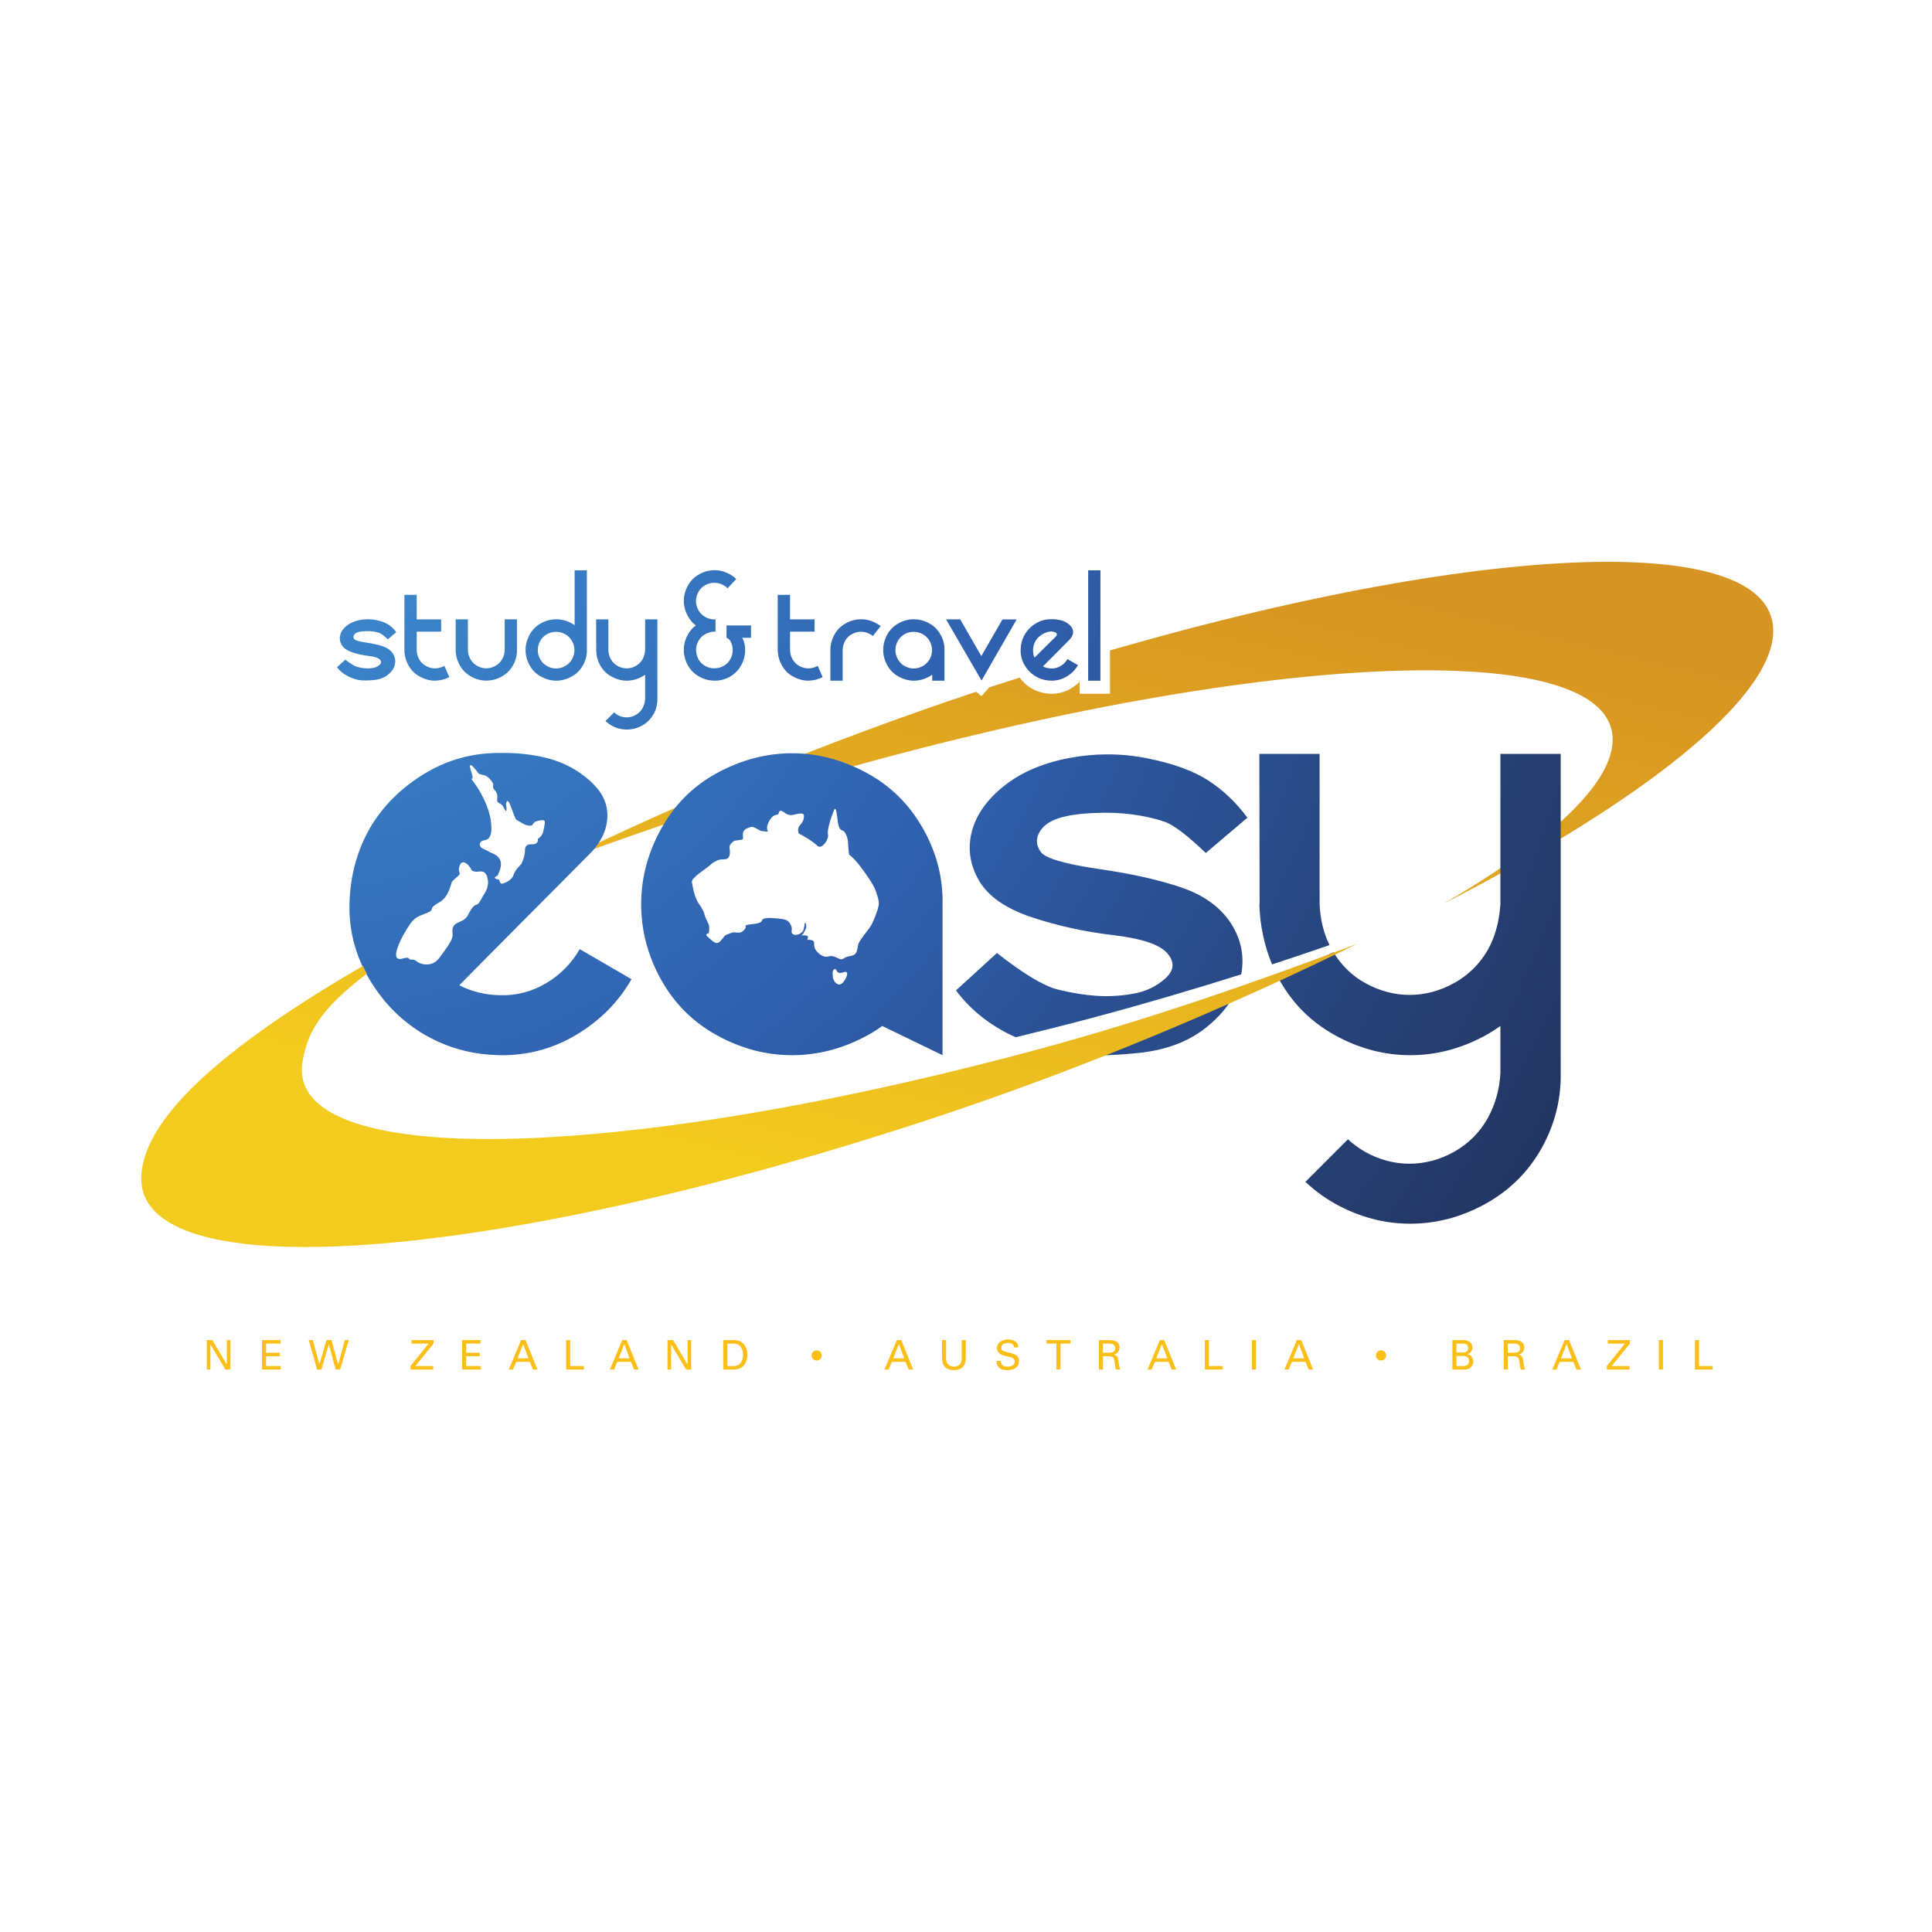 <?xml version="1.0" encoding="UTF-8"?>
<svg xmlns="http://www.w3.org/2000/svg" xmlns:xlink="http://www.w3.org/1999/xlink" width="425.2pt" height="425.2pt" viewBox="0 0 425.2 425.2" version="1.1">
<defs>
<clipPath id="clip1">
  <path d="M 122 123 L 391 123 L 391 199 L 122 199 Z M 122 123 "/>
</clipPath>
<clipPath id="clip2">
  <path d="M 244.289 143.152 L 244.289 152.684 L 237.598 152.684 L 237.598 150.043 C 237.051 150.605 236.441 151.09 235.75 151.5 C 234.402 152.316 232.91 152.711 231.336 152.684 C 229.797 152.668 228.355 152.262 227.066 151.535 C 226.016 150.926 225.121 150.117 224.406 149.121 C 222.188 149.828 219.957 150.547 217.715 151.277 L 216 153.223 L 214.816 152.254 C 180.969 163.512 149.34 176.73 122.613 189.871 C 144.379 181.648 168.293 173.891 193.219 167.164 C 286.676 141.969 359 140.867 354.742 164.715 C 353.047 174.219 339.395 186.273 317.695 198.895 C 361.098 176.574 389.605 154.227 390.246 139.355 C 390.703 128.793 377.047 123.652 353.828 123.648 C 327.445 123.648 288.711 130.289 244.289 143.152 "/>
</clipPath>
<linearGradient id="linear0" gradientUnits="userSpaceOnUse" x1="0.299" y1="0" x2="1.181" y2="0" gradientTransform="matrix(37.243,-151.042,151.042,37.243,229.786,273.211)">
<stop offset="0" style="stop-color:rgb(91.824%,72.617%,12.175%);stop-opacity:1;"/>
<stop offset="0.016" style="stop-color:rgb(91.745%,72.466%,12.184%);stop-opacity:1;"/>
<stop offset="0.031" style="stop-color:rgb(91.583%,72.166%,12.202%);stop-opacity:1;"/>
<stop offset="0.047" style="stop-color:rgb(91.425%,71.867%,12.222%);stop-opacity:1;"/>
<stop offset="0.062" style="stop-color:rgb(91.264%,71.57%,12.242%);stop-opacity:1;"/>
<stop offset="0.078" style="stop-color:rgb(91.103%,71.271%,12.26%);stop-opacity:1;"/>
<stop offset="0.094" style="stop-color:rgb(90.944%,70.973%,12.279%);stop-opacity:1;"/>
<stop offset="0.109" style="stop-color:rgb(90.784%,70.676%,12.3%);stop-opacity:1;"/>
<stop offset="0.125" style="stop-color:rgb(90.625%,70.38%,12.318%);stop-opacity:1;"/>
<stop offset="0.141" style="stop-color:rgb(90.466%,70.082%,12.337%);stop-opacity:1;"/>
<stop offset="0.156" style="stop-color:rgb(90.309%,69.788%,12.357%);stop-opacity:1;"/>
<stop offset="0.172" style="stop-color:rgb(90.15%,69.492%,12.376%);stop-opacity:1;"/>
<stop offset="0.188" style="stop-color:rgb(89.992%,69.197%,12.396%);stop-opacity:1;"/>
<stop offset="0.203" style="stop-color:rgb(89.833%,68.903%,12.415%);stop-opacity:1;"/>
<stop offset="0.219" style="stop-color:rgb(89.677%,68.608%,12.433%);stop-opacity:1;"/>
<stop offset="0.234" style="stop-color:rgb(89.52%,68.315%,12.453%);stop-opacity:1;"/>
<stop offset="0.25" style="stop-color:rgb(89.363%,68.024%,12.473%);stop-opacity:1;"/>
<stop offset="0.266" style="stop-color:rgb(89.206%,67.729%,12.492%);stop-opacity:1;"/>
<stop offset="0.281" style="stop-color:rgb(89.05%,67.438%,12.511%);stop-opacity:1;"/>
<stop offset="0.297" style="stop-color:rgb(88.895%,67.146%,12.529%);stop-opacity:1;"/>
<stop offset="0.312" style="stop-color:rgb(88.739%,66.855%,12.55%);stop-opacity:1;"/>
<stop offset="0.328" style="stop-color:rgb(88.583%,66.565%,12.569%);stop-opacity:1;"/>
<stop offset="0.344" style="stop-color:rgb(88.428%,66.275%,12.589%);stop-opacity:1;"/>
<stop offset="0.359" style="stop-color:rgb(88.274%,65.985%,12.608%);stop-opacity:1;"/>
<stop offset="0.375" style="stop-color:rgb(88.12%,65.695%,12.628%);stop-opacity:1;"/>
<stop offset="0.391" style="stop-color:rgb(87.967%,65.407%,12.646%);stop-opacity:1;"/>
<stop offset="0.406" style="stop-color:rgb(87.811%,65.118%,12.666%);stop-opacity:1;"/>
<stop offset="0.422" style="stop-color:rgb(87.659%,64.832%,12.685%);stop-opacity:1;"/>
<stop offset="0.438" style="stop-color:rgb(87.505%,64.543%,12.706%);stop-opacity:1;"/>
<stop offset="0.453" style="stop-color:rgb(87.354%,64.258%,12.724%);stop-opacity:1;"/>
<stop offset="0.469" style="stop-color:rgb(87.199%,63.971%,12.744%);stop-opacity:1;"/>
<stop offset="0.484" style="stop-color:rgb(87.047%,63.686%,12.762%);stop-opacity:1;"/>
<stop offset="0.5" style="stop-color:rgb(86.894%,63.399%,12.784%);stop-opacity:1;"/>
<stop offset="0.516" style="stop-color:rgb(86.743%,63.115%,12.802%);stop-opacity:1;"/>
<stop offset="0.531" style="stop-color:rgb(86.592%,62.83%,12.822%);stop-opacity:1;"/>
<stop offset="0.547" style="stop-color:rgb(86.44%,62.546%,12.84%);stop-opacity:1;"/>
<stop offset="0.562" style="stop-color:rgb(86.29%,62.262%,12.862%);stop-opacity:1;"/>
<stop offset="0.578" style="stop-color:rgb(86.137%,61.98%,12.88%);stop-opacity:1;"/>
<stop offset="0.594" style="stop-color:rgb(85.988%,61.696%,12.9%);stop-opacity:1;"/>
<stop offset="0.609" style="stop-color:rgb(85.837%,61.414%,12.92%);stop-opacity:1;"/>
<stop offset="0.625" style="stop-color:rgb(85.689%,61.133%,12.939%);stop-opacity:1;"/>
<stop offset="0.641" style="stop-color:rgb(85.539%,60.852%,12.959%);stop-opacity:1;"/>
<stop offset="0.656" style="stop-color:rgb(85.39%,60.571%,12.978%);stop-opacity:1;"/>
<stop offset="0.672" style="stop-color:rgb(85.24%,60.289%,12.997%);stop-opacity:1;"/>
<stop offset="0.688" style="stop-color:rgb(85.092%,60.011%,13.017%);stop-opacity:1;"/>
<stop offset="0.703" style="stop-color:rgb(84.944%,59.731%,13.037%);stop-opacity:1;"/>
<stop offset="0.719" style="stop-color:rgb(84.796%,59.453%,13.057%);stop-opacity:1;"/>
<stop offset="0.734" style="stop-color:rgb(84.648%,59.174%,13.075%);stop-opacity:1;"/>
<stop offset="0.75" style="stop-color:rgb(84.5%,58.896%,13.095%);stop-opacity:1;"/>
<stop offset="0.766" style="stop-color:rgb(84.352%,58.618%,13.115%);stop-opacity:1;"/>
<stop offset="0.781" style="stop-color:rgb(84.207%,58.34%,13.135%);stop-opacity:1;"/>
<stop offset="0.812" style="stop-color:rgb(84.071%,58.084%,13.153%);stop-opacity:1;"/>
<stop offset="0.875" style="stop-color:rgb(84.007%,57.964%,13.161%);stop-opacity:1;"/>
<stop offset="1" style="stop-color:rgb(84.007%,57.964%,13.161%);stop-opacity:1;"/>
</linearGradient>
<clipPath id="clip3">
  <path d="M 74 125 L 344 125 L 344 270 L 74 270 Z M 74 125 "/>
</clipPath>
<clipPath id="clip4">
  <path d="M 153.922 126.363 C 152.848 126.938 152.012 127.766 151.402 128.855 C 150.809 129.941 150.496 131.066 150.496 132.25 C 150.496 133.426 150.809 134.547 151.391 135.621 C 151.844 136.43 152.43 137.109 153.145 137.641 C 152.43 138.172 151.844 138.844 151.391 139.656 C 150.781 140.746 150.496 141.875 150.496 143.055 C 150.512 144.273 150.809 145.383 151.379 146.41 C 151.977 147.492 152.812 148.32 153.887 148.91 C 154.945 149.496 156.078 149.805 157.262 149.805 C 158.453 149.812 159.574 149.527 160.621 148.941 C 161.672 148.34 162.508 147.512 163.102 146.441 C 163.293 146.09 163.461 145.738 163.594 145.383 C 163.867 144.621 163.996 143.836 163.996 143.043 C 163.996 142.082 163.797 141.184 163.367 140.359 L 165.285 140.359 L 165.285 137.656 L 159.895 137.656 L 159.895 140.359 C 160.301 140.551 160.574 140.789 160.719 141.039 C 161.078 141.695 161.254 142.363 161.254 143.074 C 161.254 143.77 161.078 144.438 160.73 145.082 C 160.371 145.723 159.883 146.215 159.238 146.562 C 158.633 146.906 157.977 147.078 157.246 147.086 C 156.531 147.098 155.852 146.926 155.195 146.562 C 154.551 146.203 154.062 145.711 153.719 145.082 C 153.383 144.477 153.215 143.801 153.191 143.055 C 153.191 142.375 153.359 141.703 153.719 141.051 C 154.074 140.414 154.574 139.914 155.219 139.566 C 155.863 139.215 156.531 139.035 157.234 139.008 L 157.473 139.008 L 157.473 136.312 L 157.129 136.312 C 156.449 136.301 155.816 136.125 155.211 135.785 C 154.562 135.434 154.062 134.934 153.719 134.301 C 153.359 133.664 153.168 132.988 153.168 132.289 C 153.168 131.59 153.359 130.922 153.719 130.27 C 154.074 129.621 154.574 129.133 155.219 128.777 C 155.863 128.426 156.52 128.262 157.211 128.262 C 157.891 128.262 158.559 128.426 159.203 128.766 C 159.551 128.953 159.848 129.191 160.109 129.473 L 162.031 127.449 C 161.613 127.02 161.125 126.656 160.562 126.352 C 159.488 125.781 158.395 125.488 157.246 125.488 C 156.113 125.488 155.004 125.781 153.922 126.363 M 239.492 125.516 L 239.484 149.805 L 242.176 149.805 L 242.188 125.516 Z M 126.465 125.516 L 126.465 137.605 C 126.238 137.434 126 137.277 125.75 137.152 C 124.664 136.566 123.566 136.293 122.422 136.293 C 121.277 136.293 120.18 136.566 119.094 137.156 C 118.02 137.734 117.176 138.562 116.578 139.652 C 115.969 140.734 115.672 141.863 115.672 143.043 C 115.672 144.219 115.957 145.344 116.555 146.41 C 117.148 147.492 117.984 148.32 119.059 148.91 C 120.133 149.496 121.254 149.805 122.422 149.805 C 123.59 149.805 124.711 149.496 125.785 148.91 C 126.871 148.32 127.707 147.492 128.301 146.41 C 128.898 145.344 129.184 144.223 129.16 143.055 L 129.16 125.516 Z M 120.383 146.578 C 119.738 146.215 119.238 145.723 118.891 145.082 C 118.535 144.438 118.355 143.77 118.355 143.078 C 118.355 142.383 118.535 141.703 118.891 141.051 C 119.262 140.414 119.75 139.914 120.395 139.566 C 121.039 139.215 121.707 139.055 122.387 139.055 C 123.055 139.055 123.723 139.215 124.367 139.566 C 125.012 139.914 125.512 140.414 125.879 141.051 C 126.238 141.703 126.418 142.383 126.418 143.078 C 126.418 143.77 126.25 144.438 125.895 145.082 C 125.535 145.723 125.031 146.215 124.391 146.578 C 123.746 146.941 123.09 147.121 122.387 147.121 C 121.695 147.121 121.027 146.941 120.383 146.578 M 171.164 130.922 L 171.164 143.055 C 171.191 144.262 171.488 145.383 172.074 146.41 C 172.656 147.492 173.48 148.32 174.566 148.91 C 175.641 149.496 176.762 149.805 177.918 149.805 C 179.039 149.781 180.086 149.527 181.055 149.02 L 179.969 146.543 C 179.945 146.543 179.934 146.551 179.922 146.562 C 179.324 146.906 178.656 147.086 177.918 147.098 C 177.215 147.098 176.547 146.926 175.891 146.562 C 175.258 146.203 174.758 145.703 174.41 145.066 C 174.062 144.469 173.887 143.797 173.875 143.055 L 173.875 139.008 L 179.266 139.008 L 179.266 136.312 L 173.875 136.312 L 173.875 130.922 Z M 89.004 130.922 L 89.004 143.055 C 89.016 144.262 89.312 145.383 89.887 146.41 C 90.48 147.492 91.316 148.32 92.402 148.91 C 93.465 149.496 94.586 149.805 95.742 149.805 C 96.863 149.781 97.926 149.527 98.891 149.02 L 97.793 146.543 C 97.781 146.543 97.758 146.551 97.758 146.562 C 97.148 146.906 96.48 147.086 95.742 147.098 C 95.051 147.098 94.371 146.926 93.727 146.562 C 93.082 146.203 92.594 145.703 92.234 145.066 C 91.902 144.469 91.723 143.797 91.711 143.055 L 91.711 139.008 L 97.09 139.008 L 97.09 136.312 L 91.711 136.312 L 91.711 130.922 Z M 231.371 136.281 C 230.121 136.262 228.984 136.578 227.949 137.219 C 226.898 137.859 226.09 138.68 225.527 139.656 C 224.953 140.645 224.656 141.75 224.621 142.984 C 224.586 144.199 224.883 145.352 225.516 146.41 C 226.148 147.473 226.984 148.309 228.008 148.895 C 229.023 149.484 230.156 149.781 231.371 149.805 C 232.59 149.812 233.723 149.516 234.77 148.887 C 235.82 148.25 236.645 147.434 237.238 146.41 L 237.254 146.402 L 234.926 145.047 C 234.57 145.684 234.055 146.203 233.426 146.578 C 232.789 146.953 232.109 147.133 231.383 147.121 C 230.715 147.109 230.098 146.961 229.535 146.668 L 232.504 143.684 L 235.461 140.699 C 235.855 140.258 236.082 139.824 236.145 139.383 C 236.203 138.934 236.133 138.535 235.941 138.184 C 235.727 137.832 235.391 137.48 234.926 137.164 C 234.461 136.836 233.926 136.609 233.328 136.469 C 232.777 136.348 232.191 136.277 231.574 136.277 C 231.508 136.277 231.441 136.277 231.371 136.281 M 227.363 143.055 C 227.379 142.336 227.555 141.668 227.902 141.074 C 228.234 140.496 228.723 140.016 229.344 139.633 C 229.965 139.238 230.645 139.02 231.371 138.965 C 232.445 139.078 232.816 139.41 232.469 139.996 L 227.676 144.73 C 227.449 144.211 227.34 143.664 227.363 143.055 M 79.223 136.449 C 78.043 136.676 77.078 137.094 76.301 137.707 C 75.551 138.309 75.074 138.996 74.883 139.746 C 74.68 140.496 74.797 141.23 75.203 141.934 C 75.609 142.637 76.387 143.188 77.555 143.574 C 78.711 143.965 79.926 144.223 81.203 144.371 C 82.469 144.523 83.289 144.797 83.625 145.184 C 83.957 145.57 83.945 145.949 83.539 146.312 C 83.148 146.668 82.656 146.895 82.109 147.004 C 81.551 147.098 80.988 147.129 80.453 147.094 C 79.914 147.062 79.344 146.969 78.723 146.812 C 78.102 146.656 77.195 146.109 76.004 145.18 L 74.164 146.844 C 74.773 147.66 75.551 148.309 76.539 148.805 C 77.52 149.305 78.414 149.598 79.234 149.699 C 80.047 149.797 81.086 149.781 82.359 149.652 C 83.625 149.52 84.676 149.109 85.473 148.422 C 86.297 147.73 86.785 146.973 86.93 146.152 C 87.094 145.328 86.93 144.559 86.465 143.836 C 86.008 143.121 85.27 142.598 84.281 142.25 C 83.289 141.902 82.039 141.625 80.523 141.41 C 79.02 141.184 78.176 140.934 77.961 140.645 C 77.77 140.371 77.746 140.078 77.898 139.785 C 78.043 139.508 78.316 139.293 78.711 139.156 C 79.105 139.031 79.641 138.941 80.297 138.91 C 80.953 138.887 81.551 138.898 82.098 138.977 C 82.645 139.055 83.121 139.168 83.516 139.297 C 83.91 139.445 84.531 139.914 85.352 140.699 L 87.215 139.121 C 86.727 138.457 86.152 137.91 85.484 137.469 C 84.816 137.027 83.91 136.699 82.742 136.453 C 82.152 136.34 81.562 136.285 80.973 136.285 C 80.395 136.285 79.809 136.34 79.223 136.449 M 197.797 137.156 C 196.727 137.734 195.879 138.562 195.27 139.652 C 194.676 140.734 194.375 141.863 194.375 143.043 C 194.375 144.219 194.676 145.344 195.27 146.41 C 195.855 147.492 196.699 148.32 197.762 148.91 C 198.848 149.496 199.969 149.805 201.125 149.805 C 202.309 149.805 203.43 149.496 204.504 148.91 C 204.738 148.785 204.965 148.648 205.168 148.488 L 205.168 149.805 L 207.863 149.805 L 207.863 143.055 C 207.887 141.867 207.602 140.734 206.98 139.652 C 206.375 138.562 205.527 137.734 204.441 137.156 C 203.367 136.566 202.27 136.293 201.125 136.293 C 199.992 136.293 198.883 136.566 197.797 137.156 M 199.086 146.578 C 198.441 146.215 197.953 145.723 197.598 145.082 C 197.238 144.438 197.059 143.77 197.059 143.078 C 197.059 142.383 197.238 141.703 197.598 141.051 C 197.965 140.414 198.453 139.914 199.098 139.566 C 199.742 139.215 200.41 139.055 201.09 139.055 C 201.758 139.055 202.426 139.215 203.07 139.566 C 203.715 139.914 204.215 140.414 204.586 141.051 C 204.941 141.703 205.133 142.383 205.133 143.078 C 205.133 143.77 204.953 144.438 204.598 145.082 C 204.238 145.723 203.738 146.215 203.105 146.578 C 202.449 146.941 201.793 147.121 201.09 147.121 C 200.398 147.121 199.73 146.941 199.086 146.578 M 186.184 137.156 C 185.109 137.734 184.262 138.562 183.652 139.652 C 183.059 140.734 182.746 141.863 182.746 143.031 L 182.746 149.805 L 185.453 149.805 L 185.453 143.031 C 185.469 142.34 185.645 141.691 185.992 141.039 C 186.348 140.395 186.863 139.902 187.492 139.562 C 188.137 139.211 188.793 139.035 189.484 139.035 C 190.176 139.035 190.832 139.211 191.477 139.551 C 191.703 139.676 191.906 139.812 192.109 139.973 L 193.816 137.797 C 193.504 137.551 193.184 137.336 192.824 137.152 C 191.75 136.566 190.652 136.293 189.508 136.293 C 188.375 136.293 187.258 136.566 186.184 137.156 M 111.078 136.301 L 111.078 143.043 C 111.066 143.754 110.879 144.422 110.52 145.059 C 110.176 145.699 109.672 146.191 109.027 146.543 C 108.383 146.906 107.703 147.086 107.023 147.086 C 106.32 147.086 105.652 146.906 105.02 146.543 C 104.379 146.191 103.875 145.699 103.52 145.059 C 103.16 144.422 102.98 143.758 102.98 143.055 L 102.98 136.301 L 100.285 136.301 L 100.285 143.031 C 100.285 144.199 100.598 145.328 101.18 146.402 C 101.777 147.469 102.613 148.309 103.684 148.895 C 104.746 149.496 105.867 149.789 107.051 149.789 C 108.203 149.789 109.34 149.496 110.41 148.895 C 111.484 148.309 112.32 147.469 112.918 146.402 C 113.512 145.328 113.809 144.211 113.773 143.043 L 113.773 136.301 Z M 208.211 136.312 L 216.023 149.77 L 223.75 136.32 L 220.625 136.32 L 215.977 144.387 L 211.324 136.312 Z M 141.98 136.312 L 141.98 143.055 C 141.934 143.824 141.742 144.496 141.434 145.066 C 141.074 145.703 140.574 146.203 139.93 146.562 C 139.285 146.926 138.605 147.098 137.926 147.098 C 137.223 147.098 136.566 146.926 135.922 146.562 C 135.277 146.203 134.777 145.703 134.434 145.066 C 134.109 144.496 133.918 143.824 133.895 143.043 L 133.895 136.312 L 131.199 136.312 L 131.211 143.055 L 131.199 143.055 C 131.234 144.301 131.535 145.418 132.082 146.41 C 132.68 147.492 133.516 148.32 134.586 148.91 C 135.66 149.496 136.781 149.805 137.949 149.805 C 139.117 149.805 140.238 149.496 141.324 148.91 C 141.551 148.785 141.766 148.648 141.98 148.488 L 141.98 153.836 C 141.945 154.539 141.754 155.223 141.422 155.84 C 141.051 156.48 140.562 156.984 139.918 157.344 C 139.285 157.707 138.605 157.887 137.902 157.887 C 137.211 157.887 136.543 157.707 135.91 157.344 C 135.637 157.184 135.387 156.996 135.16 156.789 L 133.25 158.695 C 133.645 159.062 134.098 159.395 134.586 159.68 C 135.66 160.273 136.781 160.562 137.949 160.562 C 139.117 160.562 140.238 160.273 141.324 159.68 C 142.387 159.086 143.223 158.258 143.828 157.184 C 144.414 156.129 144.699 155.012 144.676 153.836 L 144.676 136.312 Z M 110.09 165.711 C 103.984 165.668 98.367 167.227 93.238 170.387 C 88.109 173.547 84.148 177.531 81.359 182.348 C 78.594 187.219 77.102 192.672 76.922 198.703 C 76.742 204.738 78.211 210.363 81.336 215.582 C 84.445 220.797 88.527 224.867 93.582 227.789 C 98.566 230.656 104.078 232.145 110.09 232.227 C 116.102 232.316 121.695 230.812 126.871 227.723 C 132.035 224.621 136.066 220.578 138.941 215.582 L 139 215.516 L 127.598 208.891 C 125.773 212.027 123.316 214.52 120.203 216.383 C 117.078 218.234 113.727 219.117 110.148 219.035 C 106.883 218.984 103.852 218.258 101.074 216.836 L 115.66 202.129 L 130.246 187.461 C 132.145 185.336 133.25 183.184 133.562 180.988 C 133.883 178.805 133.527 176.844 132.535 175.09 C 131.547 173.344 129.898 171.68 127.598 170.082 C 125.297 168.488 122.66 167.355 119.703 166.672 C 116.918 166.023 113.914 165.707 110.695 165.707 C 110.496 165.707 110.293 165.707 110.09 165.711 M 110.387 194.496 C 110.043 194.461 109.852 193.617 109.852 193.617 C 107.953 193.23 109.48 192.734 109.48 192.734 C 111.809 188.383 108.191 187.883 107.668 187.484 C 107.145 187.09 106.645 187.004 106.035 186.629 C 105.438 186.273 105.211 185.113 106.75 184.898 C 108.289 184.703 108.156 182.234 108.156 182.234 C 108.121 177.543 104.926 172.996 104.137 171.977 C 103.352 170.965 103.961 171.668 104.02 171.148 C 104.055 170.625 103.387 169.199 103.434 168.555 C 103.492 167.773 105.129 169.898 105.262 170.148 C 105.391 170.398 105.785 170.398 106.664 170.648 C 107.574 170.906 108.539 172.285 108.551 172.598 C 108.551 172.902 108.359 173.324 108.789 173.797 C 109.23 174.27 109.469 174.672 109.445 175.391 C 109.422 176.121 109.23 176.434 109.91 176.785 C 110.59 177.148 110.723 177.457 110.723 177.457 C 111.891 180.023 111.367 176.98 111.367 176.98 C 111.809 174.27 113.105 180.273 113.738 180.5 C 114.359 180.715 115.312 181.629 116.508 181.711 C 117.699 181.816 116.723 180.977 118.594 180.602 C 120.441 180.215 119.883 180.957 119.656 182.57 C 119.402 184.172 118.391 184.586 118.391 184.586 C 118.473 185.781 117.629 185.836 116.781 185.824 C 115.934 185.812 115.516 186.273 115.527 187.27 C 115.539 188.281 114.906 189.891 114.742 190.125 C 114.574 190.355 113.297 191.484 112.988 192.633 C 112.66 193.766 110.793 194.496 110.406 194.496 C 110.402 194.496 110.395 194.496 110.387 194.496 M 90.816 202.648 C 91.902 201.516 92.844 201.449 94.285 200.785 C 95.73 200.113 94.098 200.012 96.555 198.664 C 99.012 197.316 99.141 194.387 99.559 193.934 C 99.977 193.477 100.906 192.719 100.906 192.719 C 101.656 191.883 100.547 192.098 101.203 190.414 C 101.859 188.734 103.52 190.801 103.695 191.316 C 103.863 191.812 104.688 191.883 105.078 191.852 C 105.641 191.801 106.906 191.383 107.312 193.34 C 107.738 195.293 106.645 196.57 106.188 197.383 C 105.746 198.18 105.402 199.023 104.723 199.164 C 104.043 199.309 103.207 200.961 103.207 200.961 C 102.707 202.109 102.195 202.445 100.836 203.035 C 99.477 203.633 99.512 204.516 99.605 205.676 C 99.715 206.832 98.379 208.504 96.707 210.793 C 95.027 213.078 92.367 212.184 91.676 211.562 C 91.285 211.207 90.973 211.211 90.699 211.211 C 90.48 211.215 90.289 211.215 90.102 211.043 C 89.672 210.645 89.777 210.699 88.477 210.996 C 88.305 211.035 88.152 211.055 88.016 211.055 C 85.355 211.055 89.77 203.73 90.816 202.648 M 157.953 170.051 C 152.645 172.902 148.52 176.992 145.547 182.324 C 142.59 187.645 141.109 193.207 141.109 199.004 C 141.109 204.801 142.566 210.32 145.477 215.582 C 148.41 220.852 152.5 224.938 157.785 227.852 C 163.066 230.762 168.578 232.227 174.324 232.227 C 180.074 232.227 185.609 230.762 190.918 227.852 C 192.062 227.234 193.148 226.555 194.16 225.801 L 207.434 232.227 L 207.434 199.074 C 207.566 193.23 206.137 187.645 203.117 182.324 C 200.102 176.992 195.949 172.902 190.652 170.051 C 185.348 167.195 179.895 165.777 174.324 165.777 C 168.723 165.777 163.258 167.195 157.953 170.051 M 182.223 183.664 C 181.961 182.664 182.973 179.734 183.535 178.336 C 184.082 176.938 184.273 180.379 184.465 181.309 C 184.645 182.246 184.918 182.609 185.477 182.809 C 186.039 182.984 186.598 184.383 186.637 185.441 C 186.672 186.504 186.871 188.102 186.871 188.102 C 188.363 189.031 190.867 192.746 191.777 194.176 C 192.672 195.605 193.004 196.75 193.289 197.871 C 193.574 198.98 193.387 199.629 192.551 201.867 C 191.715 204.102 190.965 204.656 190.035 205.957 C 189.117 207.258 188.926 207.449 188.734 208.559 C 188.543 209.672 188.363 210.23 187.062 210.418 C 185.754 210.609 185.574 211.258 184.965 211.113 C 184.355 210.977 183.535 210.145 182.223 210.512 C 180.922 210.883 179.621 209.301 179.445 208.934 C 179.254 208.559 179.156 208.188 179.156 207.449 C 179.156 206.703 177.664 206.84 177.664 206.84 L 177.855 206.23 C 177.855 206.23 177.855 205.957 177.297 205.863 C 176.746 205.766 177.297 205.863 176.641 205.863 C 175.996 205.863 176.641 205.863 176.832 205.402 C 177.023 204.938 177.664 204.281 177.379 203.355 C 177.082 202.426 177.117 203.816 176.832 204.656 C 176.559 205.492 175.16 206.047 174.504 205.586 C 173.848 205.129 174.59 204.656 174.039 203.543 C 173.48 202.426 172.93 202.242 170.047 202.059 C 167.16 201.867 168.008 202.699 167.352 202.98 C 166.691 203.254 166.691 203.254 165.109 203.441 C 163.535 203.633 164.273 203.816 164.094 204.188 C 163.902 204.555 163.723 204.746 163.344 205.027 C 162.984 205.301 162.508 205.301 161.863 205.211 C 161.207 205.129 161.027 205.301 160.184 205.594 C 159.336 205.879 159.539 206.047 158.559 207.109 C 157.594 208.176 156.746 206.977 155.816 206.23 C 154.887 205.492 156.008 205.402 156.008 205.402 C 156.008 205.402 156.188 204.102 156.008 203.543 C 155.816 202.98 155.16 201.953 155.02 201.145 C 154.875 200.34 153.824 198.945 153.68 198.703 C 152.738 197.215 152.465 195.078 152.273 194.145 C 152.094 193.219 155.16 191.352 155.898 190.711 C 156.664 190.055 157.773 189.031 159.25 189.121 C 160.742 189.211 160.742 187.727 160.562 186.707 C 160.371 185.68 161.672 185.02 161.672 185.02 C 161.672 185.02 162.328 184.938 163.094 184.828 C 163.844 184.727 163.344 184.191 163.535 183.273 C 163.723 182.336 164.832 182.152 165.371 181.996 C 165.895 181.84 167.254 182.898 167.625 182.898 C 168.008 182.898 169.293 183.273 168.926 182.707 C 168.555 182.152 169.113 180.75 169.793 179.965 C 170.465 179.156 171.25 179.449 171.348 179.078 C 171.441 178.703 171.523 177.965 172.73 178.895 C 173.945 179.824 174.875 179.176 175.723 179.078 C 176.559 178.984 177.023 178.984 176.926 179.824 C 176.832 180.66 176.641 180.941 175.996 181.688 C 175.34 182.43 175.805 183.453 175.805 183.453 C 176.641 183.824 178.977 185.215 179.895 186.148 C 180.043 186.293 180.211 186.355 180.383 186.355 C 181.312 186.355 182.465 184.5 182.223 183.664 M 183.547 215.797 C 183.188 215.129 183.32 214.914 183.246 214.328 C 183.152 213.582 183.711 212.93 184 213.395 C 184.273 213.863 184.355 214.422 185.754 213.945 C 187.16 213.488 186.133 215.719 185.383 216.375 C 185.152 216.578 184.922 216.66 184.699 216.66 C 184.219 216.66 183.793 216.258 183.547 215.797 M 330.211 165.914 L 330.211 199.074 C 329.945 202.871 329.039 206.16 327.5 208.949 C 325.723 212.094 323.254 214.547 320.094 216.32 C 316.934 218.078 313.652 218.961 310.254 218.961 C 306.844 218.961 303.566 218.078 300.402 216.32 C 297.457 214.668 295.18 212.398 293.477 209.574 C 289.492 211.402 285.414 213.211 281.262 215.02 C 281.355 215.215 281.43 215.402 281.535 215.582 C 284.457 220.852 288.551 224.938 293.844 227.852 C 299.113 230.762 304.637 232.227 310.387 232.227 C 316.137 232.227 321.656 230.762 326.965 227.852 C 328.074 227.234 329.16 226.555 330.211 225.801 L 330.211 236.215 C 330.027 239.711 329.109 243.004 327.43 246.098 C 325.652 249.23 323.207 251.684 320.07 253.469 C 316.922 255.227 313.633 256.113 310.195 256.113 C 306.785 256.113 303.504 255.227 300.367 253.469 C 299.008 252.668 297.77 251.762 296.66 250.742 L 287.309 260.098 C 289.238 261.953 291.445 263.566 293.867 264.934 C 299.141 267.859 304.637 269.316 310.387 269.316 C 316.137 269.316 321.645 267.859 326.93 264.934 C 332.211 262.016 336.34 257.934 339.297 252.668 C 342.172 247.496 343.566 242.02 343.484 236.215 L 343.484 165.914 Z M 277.16 165.914 L 277.219 199.074 L 277.16 199.074 C 277.324 203.832 278.277 208.219 279.961 212.254 C 284.23 210.859 288.453 209.438 292.613 207.996 C 291.328 205.414 290.574 202.426 290.422 199.004 L 290.422 165.914 Z M 235.262 166.836 C 229.465 167.941 224.691 169.996 220.938 173.004 C 217.168 176.008 214.828 179.359 213.875 183.047 C 212.922 186.738 213.457 190.324 215.461 193.797 C 217.477 197.262 221.34 199.957 227.043 201.859 C 232.742 203.758 238.73 205.066 244.98 205.805 C 251.23 206.535 255.199 207.859 256.883 209.773 C 258.566 211.707 258.434 213.555 256.488 215.32 C 254.535 217.086 252.184 218.211 249.418 218.699 C 246.66 219.188 243.941 219.34 241.305 219.164 C 238.648 218.984 235.797 218.52 232.781 217.773 C 229.75 217.02 225.289 214.348 219.41 209.742 L 210.395 217.969 C 213.352 221.949 217.238 225.152 222.059 227.586 C 222.57 227.844 223.047 228.047 223.547 228.277 C 229.023 226.945 234.555 225.57 240.188 224.066 C 251.445 221.062 262.465 217.828 273.176 214.438 C 273.914 210.434 273.152 206.684 270.887 203.18 C 268.57 199.648 264.98 197.035 260.105 195.355 C 255.215 193.672 249.07 192.289 241.664 191.223 C 234.258 190.125 230.047 188.891 229.059 187.5 C 228.066 186.098 227.949 184.695 228.688 183.285 C 229.441 181.871 230.789 180.832 232.742 180.16 C 234.688 179.504 237.262 179.086 240.496 178.941 C 243.727 178.781 246.688 178.895 249.383 179.27 C 252.09 179.648 254.402 180.176 256.359 180.867 C 258.305 181.551 261.309 183.832 265.375 187.727 L 274.523 179.969 C 272.137 176.699 269.312 173.992 266.043 171.848 C 262.762 169.699 258.277 168.047 252.543 166.902 C 249.621 166.316 246.695 166.023 243.758 166.023 C 240.934 166.023 238.102 166.293 235.262 166.836 M 237.918 232.18 C 241.461 232.379 245.684 232.242 250.645 231.73 C 256.883 231.086 262.012 229.074 265.996 225.695 C 268.43 223.645 270.266 221.469 271.508 219.164 C 260.723 223.645 249.512 227.996 237.918 232.18 "/>
</clipPath>
<radialGradient id="radial0" gradientUnits="userSpaceOnUse" cx="0" cy="0" fx="0" fy="0" r="1" gradientTransform="matrix(305.114,226.342,-226.342,305.114,65.177,89.596)">
<stop offset="0" style="stop-color:rgb(25.31%,58.147%,83.2%);stop-opacity:1;"/>
<stop offset="0.004" style="stop-color:rgb(25.24%,57.944%,83.06%);stop-opacity:1;"/>
<stop offset="0.008" style="stop-color:rgb(25.168%,57.741%,82.922%);stop-opacity:1;"/>
<stop offset="0.012" style="stop-color:rgb(25.098%,57.539%,82.784%);stop-opacity:1;"/>
<stop offset="0.016" style="stop-color:rgb(25.027%,57.336%,82.646%);stop-opacity:1;"/>
<stop offset="0.02" style="stop-color:rgb(24.957%,57.135%,82.506%);stop-opacity:1;"/>
<stop offset="0.023" style="stop-color:rgb(24.887%,56.934%,82.368%);stop-opacity:1;"/>
<stop offset="0.027" style="stop-color:rgb(24.817%,56.734%,82.23%);stop-opacity:1;"/>
<stop offset="0.031" style="stop-color:rgb(24.747%,56.532%,82.092%);stop-opacity:1;"/>
<stop offset="0.035" style="stop-color:rgb(24.678%,56.332%,81.953%);stop-opacity:1;"/>
<stop offset="0.039" style="stop-color:rgb(24.608%,56.133%,81.816%);stop-opacity:1;"/>
<stop offset="0.043" style="stop-color:rgb(24.539%,55.934%,81.679%);stop-opacity:1;"/>
<stop offset="0.047" style="stop-color:rgb(24.471%,55.734%,81.543%);stop-opacity:1;"/>
<stop offset="0.051" style="stop-color:rgb(24.402%,55.536%,81.404%);stop-opacity:1;"/>
<stop offset="0.055" style="stop-color:rgb(24.333%,55.338%,81.267%);stop-opacity:1;"/>
<stop offset="0.059" style="stop-color:rgb(24.265%,55.141%,81.131%);stop-opacity:1;"/>
<stop offset="0.062" style="stop-color:rgb(24.196%,54.942%,80.995%);stop-opacity:1;"/>
<stop offset="0.066" style="stop-color:rgb(24.129%,54.745%,80.856%);stop-opacity:1;"/>
<stop offset="0.07" style="stop-color:rgb(24.06%,54.549%,80.721%);stop-opacity:1;"/>
<stop offset="0.074" style="stop-color:rgb(23.993%,54.353%,80.585%);stop-opacity:1;"/>
<stop offset="0.078" style="stop-color:rgb(23.926%,54.156%,80.449%);stop-opacity:1;"/>
<stop offset="0.082" style="stop-color:rgb(23.859%,53.961%,80.312%);stop-opacity:1;"/>
<stop offset="0.086" style="stop-color:rgb(23.792%,53.766%,80.176%);stop-opacity:1;"/>
<stop offset="0.09" style="stop-color:rgb(23.724%,53.572%,80.04%);stop-opacity:1;"/>
<stop offset="0.094" style="stop-color:rgb(23.657%,53.377%,79.906%);stop-opacity:1;"/>
<stop offset="0.098" style="stop-color:rgb(23.592%,53.183%,79.768%);stop-opacity:1;"/>
<stop offset="0.102" style="stop-color:rgb(23.524%,52.989%,79.634%);stop-opacity:1;"/>
<stop offset="0.105" style="stop-color:rgb(23.459%,52.797%,79.498%);stop-opacity:1;"/>
<stop offset="0.109" style="stop-color:rgb(23.393%,52.603%,79.364%);stop-opacity:1;"/>
<stop offset="0.113" style="stop-color:rgb(23.328%,52.411%,79.228%);stop-opacity:1;"/>
<stop offset="0.117" style="stop-color:rgb(23.262%,52.219%,79.094%);stop-opacity:1;"/>
<stop offset="0.121" style="stop-color:rgb(23.196%,52.028%,78.96%);stop-opacity:1;"/>
<stop offset="0.125" style="stop-color:rgb(23.131%,51.836%,78.825%);stop-opacity:1;"/>
<stop offset="0.129" style="stop-color:rgb(23.067%,51.645%,78.69%);stop-opacity:1;"/>
<stop offset="0.133" style="stop-color:rgb(23.001%,51.454%,78.555%);stop-opacity:1;"/>
<stop offset="0.137" style="stop-color:rgb(22.937%,51.265%,78.423%);stop-opacity:1;"/>
<stop offset="0.141" style="stop-color:rgb(22.873%,51.076%,78.288%);stop-opacity:1;"/>
<stop offset="0.145" style="stop-color:rgb(22.809%,50.885%,78.154%);stop-opacity:1;"/>
<stop offset="0.148" style="stop-color:rgb(22.745%,50.696%,78.02%);stop-opacity:1;"/>
<stop offset="0.152" style="stop-color:rgb(22.681%,50.508%,77.887%);stop-opacity:1;"/>
<stop offset="0.156" style="stop-color:rgb(22.617%,50.32%,77.753%);stop-opacity:1;"/>
<stop offset="0.16" style="stop-color:rgb(22.554%,50.131%,77.62%);stop-opacity:1;"/>
<stop offset="0.164" style="stop-color:rgb(22.49%,49.944%,77.487%);stop-opacity:1;"/>
<stop offset="0.168" style="stop-color:rgb(22.427%,49.757%,77.354%);stop-opacity:1;"/>
<stop offset="0.172" style="stop-color:rgb(22.365%,49.571%,77.222%);stop-opacity:1;"/>
<stop offset="0.176" style="stop-color:rgb(22.302%,49.384%,77.087%);stop-opacity:1;"/>
<stop offset="0.18" style="stop-color:rgb(22.24%,49.199%,76.956%);stop-opacity:1;"/>
<stop offset="0.184" style="stop-color:rgb(22.177%,49.013%,76.823%);stop-opacity:1;"/>
<stop offset="0.188" style="stop-color:rgb(22.115%,48.828%,76.691%);stop-opacity:1;"/>
<stop offset="0.191" style="stop-color:rgb(22.054%,48.642%,76.558%);stop-opacity:1;"/>
<stop offset="0.195" style="stop-color:rgb(21.991%,48.459%,76.427%);stop-opacity:1;"/>
<stop offset="0.199" style="stop-color:rgb(21.93%,48.274%,76.295%);stop-opacity:1;"/>
<stop offset="0.203" style="stop-color:rgb(21.867%,48.091%,76.163%);stop-opacity:1;"/>
<stop offset="0.207" style="stop-color:rgb(21.808%,47.906%,76.031%);stop-opacity:1;"/>
<stop offset="0.211" style="stop-color:rgb(21.745%,47.725%,75.9%);stop-opacity:1;"/>
<stop offset="0.215" style="stop-color:rgb(21.686%,47.542%,75.769%);stop-opacity:1;"/>
<stop offset="0.219" style="stop-color:rgb(21.625%,47.36%,75.638%);stop-opacity:1;"/>
<stop offset="0.223" style="stop-color:rgb(21.565%,47.179%,75.507%);stop-opacity:1;"/>
<stop offset="0.227" style="stop-color:rgb(21.504%,46.997%,75.375%);stop-opacity:1;"/>
<stop offset="0.23" style="stop-color:rgb(21.445%,46.815%,75.246%);stop-opacity:1;"/>
<stop offset="0.234" style="stop-color:rgb(21.384%,46.635%,75.114%);stop-opacity:1;"/>
<stop offset="0.238" style="stop-color:rgb(21.324%,46.455%,74.983%);stop-opacity:1;"/>
<stop offset="0.242" style="stop-color:rgb(21.265%,46.275%,74.854%);stop-opacity:1;"/>
<stop offset="0.246" style="stop-color:rgb(21.207%,46.095%,74.724%);stop-opacity:1;"/>
<stop offset="0.25" style="stop-color:rgb(21.147%,45.917%,74.593%);stop-opacity:1;"/>
<stop offset="0.254" style="stop-color:rgb(21.088%,45.738%,74.463%);stop-opacity:1;"/>
<stop offset="0.258" style="stop-color:rgb(21.028%,45.56%,74.333%);stop-opacity:1;"/>
<stop offset="0.262" style="stop-color:rgb(20.97%,45.381%,74.203%);stop-opacity:1;"/>
<stop offset="0.266" style="stop-color:rgb(20.912%,45.204%,74.074%);stop-opacity:1;"/>
<stop offset="0.27" style="stop-color:rgb(20.854%,45.027%,73.944%);stop-opacity:1;"/>
<stop offset="0.273" style="stop-color:rgb(20.796%,44.85%,73.816%);stop-opacity:1;"/>
<stop offset="0.277" style="stop-color:rgb(20.738%,44.673%,73.686%);stop-opacity:1;"/>
<stop offset="0.281" style="stop-color:rgb(20.68%,44.498%,73.557%);stop-opacity:1;"/>
<stop offset="0.285" style="stop-color:rgb(20.624%,44.322%,73.428%);stop-opacity:1;"/>
<stop offset="0.289" style="stop-color:rgb(20.566%,44.147%,73.299%);stop-opacity:1;"/>
<stop offset="0.293" style="stop-color:rgb(20.509%,43.971%,73.17%);stop-opacity:1;"/>
<stop offset="0.297" style="stop-color:rgb(20.451%,43.797%,73.042%);stop-opacity:1;"/>
<stop offset="0.301" style="stop-color:rgb(20.396%,43.622%,72.913%);stop-opacity:1;"/>
<stop offset="0.305" style="stop-color:rgb(20.338%,43.449%,72.786%);stop-opacity:1;"/>
<stop offset="0.309" style="stop-color:rgb(20.284%,43.275%,72.658%);stop-opacity:1;"/>
<stop offset="0.312" style="stop-color:rgb(20.227%,43.103%,72.53%);stop-opacity:1;"/>
<stop offset="0.316" style="stop-color:rgb(20.171%,42.929%,72.401%);stop-opacity:1;"/>
<stop offset="0.32" style="stop-color:rgb(20.114%,42.757%,72.273%);stop-opacity:1;"/>
<stop offset="0.324" style="stop-color:rgb(20.061%,42.586%,72.147%);stop-opacity:1;"/>
<stop offset="0.328" style="stop-color:rgb(20.004%,42.415%,72.018%);stop-opacity:1;"/>
<stop offset="0.332" style="stop-color:rgb(19.949%,42.242%,71.89%);stop-opacity:1;"/>
<stop offset="0.336" style="stop-color:rgb(19.894%,42.072%,71.764%);stop-opacity:1;"/>
<stop offset="0.34" style="stop-color:rgb(19.839%,41.902%,71.637%);stop-opacity:1;"/>
<stop offset="0.344" style="stop-color:rgb(19.785%,41.731%,71.51%);stop-opacity:1;"/>
<stop offset="0.348" style="stop-color:rgb(19.731%,41.562%,71.382%);stop-opacity:1;"/>
<stop offset="0.352" style="stop-color:rgb(19.676%,41.393%,71.257%);stop-opacity:1;"/>
<stop offset="0.355" style="stop-color:rgb(19.623%,41.223%,71.13%);stop-opacity:1;"/>
<stop offset="0.359" style="stop-color:rgb(19.568%,41.055%,71.004%);stop-opacity:1;"/>
<stop offset="0.363" style="stop-color:rgb(19.516%,40.887%,70.877%);stop-opacity:1;"/>
<stop offset="0.367" style="stop-color:rgb(19.461%,40.72%,70.75%);stop-opacity:1;"/>
<stop offset="0.371" style="stop-color:rgb(19.409%,40.552%,70.625%);stop-opacity:1;"/>
<stop offset="0.375" style="stop-color:rgb(19.356%,40.385%,70.499%);stop-opacity:1;"/>
<stop offset="0.379" style="stop-color:rgb(19.302%,40.218%,70.372%);stop-opacity:1;"/>
<stop offset="0.383" style="stop-color:rgb(19.249%,40.051%,70.247%);stop-opacity:1;"/>
<stop offset="0.387" style="stop-color:rgb(19.197%,39.886%,70.122%);stop-opacity:1;"/>
<stop offset="0.391" style="stop-color:rgb(19.145%,39.72%,69.997%);stop-opacity:1;"/>
<stop offset="0.395" style="stop-color:rgb(19.093%,39.555%,69.872%);stop-opacity:1;"/>
<stop offset="0.398" style="stop-color:rgb(19.041%,39.391%,69.746%);stop-opacity:1;"/>
<stop offset="0.402" style="stop-color:rgb(18.99%,39.226%,69.621%);stop-opacity:1;"/>
<stop offset="0.406" style="stop-color:rgb(18.938%,39.062%,69.496%);stop-opacity:1;"/>
<stop offset="0.41" style="stop-color:rgb(18.887%,38.898%,69.371%);stop-opacity:1;"/>
<stop offset="0.414" style="stop-color:rgb(18.835%,38.734%,69.246%);stop-opacity:1;"/>
<stop offset="0.418" style="stop-color:rgb(18.785%,38.573%,69.122%);stop-opacity:1;"/>
<stop offset="0.422" style="stop-color:rgb(18.733%,38.409%,68.997%);stop-opacity:1;"/>
<stop offset="0.426" style="stop-color:rgb(18.683%,38.248%,68.874%);stop-opacity:1;"/>
<stop offset="0.43" style="stop-color:rgb(18.633%,38.086%,68.748%);stop-opacity:1;"/>
<stop offset="0.434" style="stop-color:rgb(18.582%,37.924%,68.625%);stop-opacity:1;"/>
<stop offset="0.438" style="stop-color:rgb(18.532%,37.764%,68.501%);stop-opacity:1;"/>
<stop offset="0.441" style="stop-color:rgb(18.483%,37.599%,68.353%);stop-opacity:1;"/>
<stop offset="0.445" style="stop-color:rgb(18.434%,37.422%,68.097%);stop-opacity:1;"/>
<stop offset="0.449" style="stop-color:rgb(18.385%,37.234%,67.755%);stop-opacity:1;"/>
<stop offset="0.453" style="stop-color:rgb(18.338%,37.045%,67.413%);stop-opacity:1;"/>
<stop offset="0.457" style="stop-color:rgb(18.291%,36.859%,67.076%);stop-opacity:1;"/>
<stop offset="0.461" style="stop-color:rgb(18.243%,36.673%,66.737%);stop-opacity:1;"/>
<stop offset="0.465" style="stop-color:rgb(18.195%,36.487%,66.4%);stop-opacity:1;"/>
<stop offset="0.469" style="stop-color:rgb(18.147%,36.302%,66.064%);stop-opacity:1;"/>
<stop offset="0.473" style="stop-color:rgb(18.1%,36.116%,65.729%);stop-opacity:1;"/>
<stop offset="0.477" style="stop-color:rgb(18.053%,35.933%,65.395%);stop-opacity:1;"/>
<stop offset="0.48" style="stop-color:rgb(18.005%,35.748%,65.062%);stop-opacity:1;"/>
<stop offset="0.484" style="stop-color:rgb(17.957%,35.565%,64.731%);stop-opacity:1;"/>
<stop offset="0.488" style="stop-color:rgb(17.909%,35.384%,64.4%);stop-opacity:1;"/>
<stop offset="0.492" style="stop-color:rgb(17.862%,35.2%,64.069%);stop-opacity:1;"/>
<stop offset="0.496" style="stop-color:rgb(17.815%,35.019%,63.741%);stop-opacity:1;"/>
<stop offset="0.5" style="stop-color:rgb(17.767%,34.839%,63.412%);stop-opacity:1;"/>
<stop offset="0.504" style="stop-color:rgb(17.72%,34.657%,63.086%);stop-opacity:1;"/>
<stop offset="0.508" style="stop-color:rgb(17.673%,34.479%,62.761%);stop-opacity:1;"/>
<stop offset="0.512" style="stop-color:rgb(17.625%,34.299%,62.436%);stop-opacity:1;"/>
<stop offset="0.516" style="stop-color:rgb(17.58%,34.12%,62.112%);stop-opacity:1;"/>
<stop offset="0.52" style="stop-color:rgb(17.532%,33.942%,61.789%);stop-opacity:1;"/>
<stop offset="0.523" style="stop-color:rgb(17.485%,33.765%,61.469%);stop-opacity:1;"/>
<stop offset="0.527" style="stop-color:rgb(17.438%,33.588%,61.148%);stop-opacity:1;"/>
<stop offset="0.531" style="stop-color:rgb(17.39%,33.411%,60.828%);stop-opacity:1;"/>
<stop offset="0.535" style="stop-color:rgb(17.345%,33.235%,60.509%);stop-opacity:1;"/>
<stop offset="0.539" style="stop-color:rgb(17.297%,33.06%,60.191%);stop-opacity:1;"/>
<stop offset="0.543" style="stop-color:rgb(17.25%,32.884%,59.875%);stop-opacity:1;"/>
<stop offset="0.547" style="stop-color:rgb(17.203%,32.71%,59.56%);stop-opacity:1;"/>
<stop offset="0.551" style="stop-color:rgb(17.155%,32.536%,59.244%);stop-opacity:1;"/>
<stop offset="0.555" style="stop-color:rgb(17.11%,32.362%,58.931%);stop-opacity:1;"/>
<stop offset="0.559" style="stop-color:rgb(17.062%,32.19%,58.618%);stop-opacity:1;"/>
<stop offset="0.562" style="stop-color:rgb(17.017%,32.018%,58.307%);stop-opacity:1;"/>
<stop offset="0.566" style="stop-color:rgb(16.969%,31.847%,57.997%);stop-opacity:1;"/>
<stop offset="0.57" style="stop-color:rgb(16.924%,31.676%,57.687%);stop-opacity:1;"/>
<stop offset="0.574" style="stop-color:rgb(16.878%,31.505%,57.379%);stop-opacity:1;"/>
<stop offset="0.578" style="stop-color:rgb(16.83%,31.335%,57.071%);stop-opacity:1;"/>
<stop offset="0.582" style="stop-color:rgb(16.783%,31.165%,56.764%);stop-opacity:1;"/>
<stop offset="0.586" style="stop-color:rgb(16.737%,30.997%,56.459%);stop-opacity:1;"/>
<stop offset="0.59" style="stop-color:rgb(16.69%,30.827%,56.154%);stop-opacity:1;"/>
<stop offset="0.594" style="stop-color:rgb(16.644%,30.659%,55.85%);stop-opacity:1;"/>
<stop offset="0.598" style="stop-color:rgb(16.599%,30.493%,55.548%);stop-opacity:1;"/>
<stop offset="0.602" style="stop-color:rgb(16.551%,30.325%,55.246%);stop-opacity:1;"/>
<stop offset="0.605" style="stop-color:rgb(16.505%,30.159%,54.945%);stop-opacity:1;"/>
<stop offset="0.609" style="stop-color:rgb(16.46%,29.993%,54.646%);stop-opacity:1;"/>
<stop offset="0.613" style="stop-color:rgb(16.414%,29.828%,54.347%);stop-opacity:1;"/>
<stop offset="0.617" style="stop-color:rgb(16.367%,29.663%,54.05%);stop-opacity:1;"/>
<stop offset="0.621" style="stop-color:rgb(16.321%,29.498%,53.754%);stop-opacity:1;"/>
<stop offset="0.625" style="stop-color:rgb(16.275%,29.335%,53.458%);stop-opacity:1;"/>
<stop offset="0.629" style="stop-color:rgb(16.228%,29.172%,53.162%);stop-opacity:1;"/>
<stop offset="0.633" style="stop-color:rgb(16.183%,29.008%,52.869%);stop-opacity:1;"/>
<stop offset="0.637" style="stop-color:rgb(16.136%,28.847%,52.576%);stop-opacity:1;"/>
<stop offset="0.641" style="stop-color:rgb(16.09%,28.685%,52.284%);stop-opacity:1;"/>
<stop offset="0.645" style="stop-color:rgb(16.045%,28.525%,51.993%);stop-opacity:1;"/>
<stop offset="0.648" style="stop-color:rgb(15.999%,28.363%,51.703%);stop-opacity:1;"/>
<stop offset="0.652" style="stop-color:rgb(15.953%,28.203%,51.414%);stop-opacity:1;"/>
<stop offset="0.656" style="stop-color:rgb(15.907%,28.044%,51.126%);stop-opacity:1;"/>
<stop offset="0.66" style="stop-color:rgb(15.862%,27.884%,50.839%);stop-opacity:1;"/>
<stop offset="0.664" style="stop-color:rgb(15.814%,27.727%,50.552%);stop-opacity:1;"/>
<stop offset="0.668" style="stop-color:rgb(15.768%,27.568%,50.267%);stop-opacity:1;"/>
<stop offset="0.672" style="stop-color:rgb(15.724%,27.411%,49.983%);stop-opacity:1;"/>
<stop offset="0.676" style="stop-color:rgb(15.677%,27.254%,49.699%);stop-opacity:1;"/>
<stop offset="0.68" style="stop-color:rgb(15.631%,27.097%,49.417%);stop-opacity:1;"/>
<stop offset="0.684" style="stop-color:rgb(15.585%,26.941%,49.136%);stop-opacity:1;"/>
<stop offset="0.688" style="stop-color:rgb(15.54%,26.785%,48.856%);stop-opacity:1;"/>
<stop offset="0.691" style="stop-color:rgb(15.495%,26.63%,48.576%);stop-opacity:1;"/>
<stop offset="0.695" style="stop-color:rgb(15.45%,26.476%,48.297%);stop-opacity:1;"/>
<stop offset="0.699" style="stop-color:rgb(15.404%,26.321%,48.019%);stop-opacity:1;"/>
<stop offset="0.703" style="stop-color:rgb(15.358%,26.167%,47.743%);stop-opacity:1;"/>
<stop offset="0.707" style="stop-color:rgb(15.312%,26.015%,47.467%);stop-opacity:1;"/>
<stop offset="0.711" style="stop-color:rgb(15.266%,25.862%,47.192%);stop-opacity:1;"/>
<stop offset="0.715" style="stop-color:rgb(15.221%,25.71%,46.918%);stop-opacity:1;"/>
<stop offset="0.719" style="stop-color:rgb(15.175%,25.558%,46.645%);stop-opacity:1;"/>
<stop offset="0.723" style="stop-color:rgb(15.129%,25.407%,46.373%);stop-opacity:1;"/>
<stop offset="0.727" style="stop-color:rgb(15.083%,25.256%,46.101%);stop-opacity:1;"/>
<stop offset="0.73" style="stop-color:rgb(15.039%,25.107%,45.831%);stop-opacity:1;"/>
<stop offset="0.734" style="stop-color:rgb(14.993%,24.957%,45.563%);stop-opacity:1;"/>
<stop offset="0.738" style="stop-color:rgb(14.948%,24.808%,45.294%);stop-opacity:1;"/>
<stop offset="0.742" style="stop-color:rgb(14.902%,24.66%,45.027%);stop-opacity:1;"/>
<stop offset="0.746" style="stop-color:rgb(14.856%,24.51%,44.76%);stop-opacity:1;"/>
<stop offset="0.75" style="stop-color:rgb(14.812%,24.364%,44.495%);stop-opacity:1;"/>
<stop offset="0.754" style="stop-color:rgb(14.766%,24.216%,44.229%);stop-opacity:1;"/>
<stop offset="0.758" style="stop-color:rgb(14.72%,24.069%,43.967%);stop-opacity:1;"/>
<stop offset="0.762" style="stop-color:rgb(14.674%,23.923%,43.703%);stop-opacity:1;"/>
<stop offset="0.766" style="stop-color:rgb(14.629%,23.778%,43.44%);stop-opacity:1;"/>
<stop offset="0.77" style="stop-color:rgb(14.584%,23.631%,43.179%);stop-opacity:1;"/>
<stop offset="0.773" style="stop-color:rgb(14.539%,23.488%,42.92%);stop-opacity:1;"/>
<stop offset="0.777" style="stop-color:rgb(14.493%,23.343%,42.661%);stop-opacity:1;"/>
<stop offset="0.781" style="stop-color:rgb(14.447%,23.199%,42.403%);stop-opacity:1;"/>
<stop offset="0.785" style="stop-color:rgb(14.401%,23.056%,42.145%);stop-opacity:1;"/>
<stop offset="0.789" style="stop-color:rgb(14.357%,22.913%,41.888%);stop-opacity:1;"/>
<stop offset="0.793" style="stop-color:rgb(14.311%,22.771%,41.632%);stop-opacity:1;"/>
<stop offset="0.797" style="stop-color:rgb(14.265%,22.629%,41.377%);stop-opacity:1;"/>
<stop offset="0.801" style="stop-color:rgb(14.221%,22.487%,41.124%);stop-opacity:1;"/>
<stop offset="0.805" style="stop-color:rgb(14.175%,22.346%,40.871%);stop-opacity:1;"/>
<stop offset="0.809" style="stop-color:rgb(14.131%,22.206%,40.619%);stop-opacity:1;"/>
<stop offset="0.812" style="stop-color:rgb(14.085%,22.066%,40.367%);stop-opacity:1;"/>
<stop offset="0.816" style="stop-color:rgb(14.04%,21.925%,40.117%);stop-opacity:1;"/>
<stop offset="0.82" style="stop-color:rgb(13.994%,21.786%,39.868%);stop-opacity:1;"/>
<stop offset="0.824" style="stop-color:rgb(13.948%,21.648%,39.619%);stop-opacity:1;"/>
<stop offset="0.828" style="stop-color:rgb(13.904%,21.51%,39.372%);stop-opacity:1;"/>
<stop offset="0.832" style="stop-color:rgb(13.858%,21.373%,39.125%);stop-opacity:1;"/>
<stop offset="0.836" style="stop-color:rgb(13.812%,21.236%,38.879%);stop-opacity:1;"/>
<stop offset="0.84" style="stop-color:rgb(13.766%,21.098%,38.634%);stop-opacity:1;"/>
<stop offset="0.844" style="stop-color:rgb(13.722%,20.963%,38.39%);stop-opacity:1;"/>
<stop offset="0.848" style="stop-color:rgb(13.676%,20.827%,38.147%);stop-opacity:1;"/>
<stop offset="0.852" style="stop-color:rgb(13.632%,20.691%,37.904%);stop-opacity:1;"/>
<stop offset="0.855" style="stop-color:rgb(13.586%,20.557%,37.663%);stop-opacity:1;"/>
<stop offset="0.859" style="stop-color:rgb(13.541%,20.422%,37.422%);stop-opacity:1;"/>
<stop offset="0.863" style="stop-color:rgb(13.495%,20.288%,37.183%);stop-opacity:1;"/>
<stop offset="0.867" style="stop-color:rgb(13.451%,20.154%,36.943%);stop-opacity:1;"/>
<stop offset="0.871" style="stop-color:rgb(13.405%,20.021%,36.705%);stop-opacity:1;"/>
<stop offset="0.875" style="stop-color:rgb(13.359%,19.888%,36.469%);stop-opacity:1;"/>
<stop offset="0.879" style="stop-color:rgb(13.313%,19.757%,36.232%);stop-opacity:1;"/>
<stop offset="0.883" style="stop-color:rgb(13.268%,19.624%,35.997%);stop-opacity:1;"/>
<stop offset="0.887" style="stop-color:rgb(13.223%,19.493%,35.762%);stop-opacity:1;"/>
<stop offset="0.891" style="stop-color:rgb(13.177%,19.363%,35.529%);stop-opacity:1;"/>
<stop offset="0.895" style="stop-color:rgb(13.132%,19.232%,35.295%);stop-opacity:1;"/>
<stop offset="0.898" style="stop-color:rgb(13.086%,19.102%,35.063%);stop-opacity:1;"/>
<stop offset="0.902" style="stop-color:rgb(13.042%,18.973%,34.833%);stop-opacity:1;"/>
<stop offset="0.906" style="stop-color:rgb(12.996%,18.843%,34.602%);stop-opacity:1;"/>
<stop offset="0.91" style="stop-color:rgb(12.95%,18.715%,34.372%);stop-opacity:1;"/>
<stop offset="0.914" style="stop-color:rgb(12.906%,18.587%,34.145%);stop-opacity:1;"/>
<stop offset="0.918" style="stop-color:rgb(12.86%,18.46%,33.916%);stop-opacity:1;"/>
<stop offset="0.922" style="stop-color:rgb(12.814%,18.332%,33.69%);stop-opacity:1;"/>
<stop offset="0.926" style="stop-color:rgb(12.769%,18.205%,33.463%);stop-opacity:1;"/>
<stop offset="0.93" style="stop-color:rgb(12.723%,18.079%,33.238%);stop-opacity:1;"/>
<stop offset="0.934" style="stop-color:rgb(12.677%,17.953%,33.014%);stop-opacity:1;"/>
<stop offset="0.938" style="stop-color:rgb(12.631%,17.828%,32.79%);stop-opacity:1;"/>
<stop offset="0.941" style="stop-color:rgb(12.587%,17.702%,32.567%);stop-opacity:1;"/>
<stop offset="0.945" style="stop-color:rgb(12.541%,17.578%,32.346%);stop-opacity:1;"/>
<stop offset="0.949" style="stop-color:rgb(12.495%,17.455%,32.124%);stop-opacity:1;"/>
<stop offset="0.953" style="stop-color:rgb(12.45%,17.329%,31.905%);stop-opacity:1;"/>
<stop offset="0.957" style="stop-color:rgb(12.404%,17.207%,31.685%);stop-opacity:1;"/>
<stop offset="0.961" style="stop-color:rgb(12.358%,17.084%,31.467%);stop-opacity:1;"/>
<stop offset="0.965" style="stop-color:rgb(12.314%,16.962%,31.248%);stop-opacity:1;"/>
<stop offset="0.969" style="stop-color:rgb(12.268%,16.84%,31.032%);stop-opacity:1;"/>
<stop offset="0.973" style="stop-color:rgb(12.222%,16.718%,30.817%);stop-opacity:1;"/>
<stop offset="0.977" style="stop-color:rgb(12.175%,16.597%,30.602%);stop-opacity:1;"/>
<stop offset="0.98" style="stop-color:rgb(12.129%,16.476%,30.386%);stop-opacity:1;"/>
<stop offset="0.984" style="stop-color:rgb(12.085%,16.356%,30.173%);stop-opacity:1;"/>
<stop offset="0.988" style="stop-color:rgb(12.039%,16.235%,29.961%);stop-opacity:1;"/>
<stop offset="0.992" style="stop-color:rgb(11.993%,16.116%,29.749%);stop-opacity:1;"/>
<stop offset="0.996" style="stop-color:rgb(11.946%,15.997%,29.538%);stop-opacity:1;"/>
<stop offset="1" style="stop-color:rgb(11.923%,15.938%,29.431%);stop-opacity:1;"/>
</radialGradient>
<clipPath id="clip5">
  <path d="M 31 207 L 299 207 L 299 275 L 31 275 Z M 31 207 "/>
</clipPath>
<clipPath id="clip6">
  <path d="M 228.117 231.039 C 134.66 256.238 62.348 257.336 66.605 233.488 C 67.715 227.238 70.387 222.176 80.727 214.297 C 80.465 213.805 80.035 212.945 79.879 212.59 C 48.07 231.031 31.625 246.43 31.102 258.852 C 30.016 283.73 107.285 278.25 203.691 246.637 C 238.621 235.184 271.254 221.219 298.734 207.699 C 276.969 215.922 253.066 224.312 228.117 231.039 "/>
</clipPath>
<linearGradient id="linear1" gradientUnits="userSpaceOnUse" x1="-0.373" y1="0" x2="0.515" y2="0" gradientTransform="matrix(37.24,-151.03,151.03,37.24,159.202,255.806)">
<stop offset="0" style="stop-color:rgb(95.387%,79.231%,11.765%);stop-opacity:1;"/>
<stop offset="0.25" style="stop-color:rgb(95.387%,79.231%,11.765%);stop-opacity:1;"/>
<stop offset="0.375" style="stop-color:rgb(95.387%,79.231%,11.765%);stop-opacity:1;"/>
<stop offset="0.438" style="stop-color:rgb(95.294%,79.06%,11.777%);stop-opacity:1;"/>
<stop offset="0.453" style="stop-color:rgb(95.116%,78.729%,11.797%);stop-opacity:1;"/>
<stop offset="0.469" style="stop-color:rgb(94.948%,78.418%,11.815%);stop-opacity:1;"/>
<stop offset="0.484" style="stop-color:rgb(94.78%,78.108%,11.833%);stop-opacity:1;"/>
<stop offset="0.5" style="stop-color:rgb(94.612%,77.797%,11.852%);stop-opacity:1;"/>
<stop offset="0.516" style="stop-color:rgb(94.446%,77.489%,11.871%);stop-opacity:1;"/>
<stop offset="0.531" style="stop-color:rgb(94.279%,77.177%,11.89%);stop-opacity:1;"/>
<stop offset="0.547" style="stop-color:rgb(94.113%,76.869%,11.908%);stop-opacity:1;"/>
<stop offset="0.562" style="stop-color:rgb(93.947%,76.559%,11.928%);stop-opacity:1;"/>
<stop offset="0.578" style="stop-color:rgb(93.782%,76.253%,11.946%);stop-opacity:1;"/>
<stop offset="0.594" style="stop-color:rgb(93.616%,75.945%,11.966%);stop-opacity:1;"/>
<stop offset="0.609" style="stop-color:rgb(93.449%,75.638%,11.984%);stop-opacity:1;"/>
<stop offset="0.625" style="stop-color:rgb(93.285%,75.331%,12.004%);stop-opacity:1;"/>
<stop offset="0.641" style="stop-color:rgb(93.12%,75.024%,12.022%);stop-opacity:1;"/>
<stop offset="0.656" style="stop-color:rgb(92.955%,74.719%,12.041%);stop-opacity:1;"/>
<stop offset="0.672" style="stop-color:rgb(92.792%,74.414%,12.061%);stop-opacity:1;"/>
<stop offset="0.688" style="stop-color:rgb(92.628%,74.11%,12.079%);stop-opacity:1;"/>
<stop offset="0.703" style="stop-color:rgb(92.465%,73.805%,12.099%);stop-opacity:1;"/>
<stop offset="0.719" style="stop-color:rgb(92.302%,73.503%,12.117%);stop-opacity:1;"/>
<stop offset="0.734" style="stop-color:rgb(92.139%,73.198%,12.137%);stop-opacity:1;"/>
<stop offset="0.75" style="stop-color:rgb(91.975%,72.896%,12.157%);stop-opacity:1;"/>
<stop offset="0.766" style="stop-color:rgb(91.814%,72.594%,12.175%);stop-opacity:1;"/>
<stop offset="0.781" style="stop-color:rgb(91.65%,72.292%,12.196%);stop-opacity:1;"/>
<stop offset="0.797" style="stop-color:rgb(91.49%,71.991%,12.215%);stop-opacity:1;"/>
<stop offset="0.812" style="stop-color:rgb(91.328%,71.69%,12.233%);stop-opacity:1;"/>
<stop offset="0.828" style="stop-color:rgb(91.167%,71.39%,12.253%);stop-opacity:1;"/>
<stop offset="0.844" style="stop-color:rgb(91.006%,71.089%,12.273%);stop-opacity:1;"/>
<stop offset="0.859" style="stop-color:rgb(90.846%,70.79%,12.292%);stop-opacity:1;"/>
<stop offset="0.875" style="stop-color:rgb(90.686%,70.491%,12.311%);stop-opacity:1;"/>
<stop offset="0.891" style="stop-color:rgb(90.526%,70.193%,12.331%);stop-opacity:1;"/>
<stop offset="0.906" style="stop-color:rgb(90.366%,69.896%,12.349%);stop-opacity:1;"/>
<stop offset="0.922" style="stop-color:rgb(90.205%,69.598%,12.369%);stop-opacity:1;"/>
<stop offset="0.938" style="stop-color:rgb(90.048%,69.301%,12.389%);stop-opacity:1;"/>
<stop offset="0.953" style="stop-color:rgb(89.888%,69.003%,12.408%);stop-opacity:1;"/>
<stop offset="0.969" style="stop-color:rgb(89.731%,68.709%,12.427%);stop-opacity:1;"/>
<stop offset="0.984" style="stop-color:rgb(89.571%,68.413%,12.447%);stop-opacity:1;"/>
<stop offset="1" style="stop-color:rgb(89.415%,68.118%,12.466%);stop-opacity:1;"/>
</linearGradient>
</defs>
<g id="surface1">
<g clip-path="url(#clip1)" clip-rule="nonzero">
<g clip-path="url(#clip2)" clip-rule="nonzero">
<path style=" stroke:none;fill-rule:nonzero;fill:url(#linear0);" d="M 105.121 194.582 L 375.34 261.211 L 408.195 127.961 L 137.977 61.332 Z M 105.121 194.582 "/>
</g>
</g>
<g clip-path="url(#clip3)" clip-rule="nonzero">
<g clip-path="url(#clip4)" clip-rule="nonzero">
<path style=" stroke:none;fill-rule:nonzero;fill:url(#radial0);" d="M 169.793 -3.422 L 5.344 218.262 L 247.938 398.227 L 412.391 176.543 Z M 169.793 -3.422 "/>
</g>
</g>
<g clip-path="url(#clip5)" clip-rule="nonzero">
<g clip-path="url(#clip6)" clip-rule="nonzero">
<path style=" stroke:none;fill-rule:nonzero;fill:url(#linear1);" d="M 12.34 279.371 L 283.332 346.191 L 316.406 212.059 L 45.414 145.238 Z M 12.34 279.371 "/>
</g>
</g>
<path style=" stroke:none;fill-rule:nonzero;fill:rgb(98.285%,74.677%,9.413%);fill-opacity:1;" d="M 50.719 294.93 L 50.719 301.41 L 49.609 301.41 L 46.328 295.91 L 46.305 295.91 L 46.305 301.41 L 45.508 301.41 L 45.508 294.93 L 46.734 294.93 L 49.895 300.289 L 49.918 300.289 L 49.918 294.93 Z M 50.719 294.93 "/>
<path style=" stroke:none;fill-rule:nonzero;fill:rgb(98.285%,74.677%,9.413%);fill-opacity:1;" d="M 57.672 301.41 L 57.672 294.93 L 61.738 294.93 L 61.738 295.699 L 58.566 295.699 L 58.566 297.723 L 61.582 297.723 L 61.582 298.488 L 58.566 298.488 L 58.566 300.641 L 61.812 300.641 L 61.812 301.41 Z M 57.672 301.41 "/>
<path style=" stroke:none;fill-rule:nonzero;fill:rgb(98.285%,74.677%,9.413%);fill-opacity:1;" d="M 67.941 294.93 L 68.836 294.93 L 70.289 300.262 L 70.312 300.262 L 71.852 294.93 L 72.961 294.93 L 74.418 300.309 L 74.441 300.309 L 75.883 294.93 L 76.777 294.93 L 74.859 301.41 L 73.867 301.41 L 72.379 295.867 L 72.355 295.867 L 70.754 301.41 L 69.789 301.41 Z M 67.941 294.93 "/>
<path style=" stroke:none;fill-rule:nonzero;fill:rgb(98.285%,74.677%,9.413%);fill-opacity:1;" d="M 95.418 294.93 L 95.418 295.699 L 91.414 300.641 L 95.348 300.641 L 95.348 301.41 L 90.34 301.41 L 90.34 300.641 L 94.324 295.699 L 90.566 295.699 L 90.566 294.93 Z M 95.418 294.93 "/>
<path style=" stroke:none;fill-rule:nonzero;fill:rgb(98.285%,74.677%,9.413%);fill-opacity:1;" d="M 101.68 301.41 L 101.68 294.93 L 105.75 294.93 L 105.75 295.699 L 102.578 295.699 L 102.578 297.723 L 105.594 297.723 L 105.594 298.488 L 102.578 298.488 L 102.578 300.641 L 105.82 300.641 L 105.82 301.41 Z M 101.68 301.41 "/>
<path style=" stroke:none;fill-rule:nonzero;fill:rgb(98.285%,74.677%,9.413%);fill-opacity:1;" d="M 113.895 298.949 L 116.316 298.949 L 115.137 295.812 Z M 111.961 301.41 L 114.691 294.93 L 115.66 294.93 L 118.281 301.41 L 117.305 301.41 L 116.602 299.723 L 113.598 299.723 L 112.895 301.41 Z M 111.961 301.41 "/>
<path style=" stroke:none;fill-rule:nonzero;fill:rgb(98.285%,74.677%,9.413%);fill-opacity:1;" d="M 124.594 301.41 L 124.594 294.93 L 125.488 294.93 L 125.488 300.641 L 128.516 300.641 L 128.516 301.41 Z M 124.594 301.41 "/>
<path style=" stroke:none;fill-rule:nonzero;fill:rgb(98.285%,74.677%,9.413%);fill-opacity:1;" d="M 136.16 298.949 L 138.57 298.949 L 137.391 295.812 Z M 134.219 301.41 L 136.949 294.93 L 137.914 294.93 L 140.539 301.41 L 139.559 301.41 L 138.855 299.723 L 135.852 299.723 L 135.148 301.41 Z M 134.219 301.41 "/>
<path style=" stroke:none;fill-rule:nonzero;fill:rgb(98.285%,74.677%,9.413%);fill-opacity:1;" d="M 152.117 294.93 L 152.117 301.41 L 151 301.41 L 147.719 295.91 L 147.707 295.91 L 147.707 301.41 L 146.906 301.41 L 146.906 294.93 L 148.137 294.93 L 151.297 300.289 L 151.32 300.289 L 151.32 294.93 Z M 152.117 294.93 "/>
<path style=" stroke:none;fill-rule:nonzero;fill:rgb(98.285%,74.677%,9.413%);fill-opacity:1;" d="M 160.074 300.641 L 161.398 300.641 C 162.305 300.641 162.781 300.266 163.031 299.906 C 163.426 299.348 163.531 298.77 163.531 298.168 C 163.531 297.566 163.426 296.996 163.031 296.438 C 162.781 296.07 162.305 295.699 161.398 295.699 L 160.074 295.699 Z M 159.18 294.93 L 161.34 294.93 C 161.934 294.941 162.578 294.992 163.102 295.324 C 164.047 295.918 164.477 296.938 164.477 298.168 C 164.477 299.402 164.047 300.414 163.102 301.012 C 162.578 301.344 161.934 301.395 161.34 301.414 L 159.18 301.414 Z M 159.18 294.93 "/>
<path style=" stroke:none;fill-rule:nonzero;fill:rgb(98.285%,74.677%,9.413%);fill-opacity:1;" d="M 179.73 299.43 C 179.109 299.43 178.609 298.938 178.609 298.316 C 178.598 297.691 179.098 297.188 179.73 297.188 C 180.348 297.188 180.852 297.691 180.852 298.316 C 180.852 298.938 180.348 299.43 179.73 299.43 "/>
<path style=" stroke:none;fill-rule:nonzero;fill:rgb(98.285%,74.677%,9.413%);fill-opacity:1;" d="M 196.582 298.949 L 199.004 298.949 L 197.82 295.812 Z M 194.648 301.41 L 197.383 294.93 L 198.348 294.93 L 200.973 301.41 L 199.992 301.41 L 199.289 299.723 L 196.285 299.723 L 195.578 301.41 Z M 194.648 301.41 "/>
<path style=" stroke:none;fill-rule:nonzero;fill:rgb(98.285%,74.677%,9.413%);fill-opacity:1;" d="M 212.551 298.84 C 212.586 300.512 211.703 301.547 209.941 301.547 C 208.188 301.547 207.305 300.512 207.328 298.84 L 207.328 294.93 L 208.223 294.93 L 208.223 299.055 C 208.258 300.176 208.914 300.773 209.941 300.773 C 210.965 300.773 211.633 300.176 211.656 299.055 L 211.656 294.93 L 212.551 294.93 Z M 212.551 298.84 "/>
<path style=" stroke:none;fill-rule:nonzero;fill:rgb(98.285%,74.677%,9.413%);fill-opacity:1;" d="M 220.27 299.516 C 220.293 300.434 220.816 300.773 221.688 300.773 C 222.426 300.773 223.32 300.559 223.32 299.652 C 223.32 299.02 222.809 298.762 222.258 298.656 C 221.199 298.418 219.422 298.18 219.422 296.723 C 219.422 295.32 220.711 294.793 221.914 294.793 C 223.023 294.793 224.109 295.285 224.109 296.539 L 223.168 296.539 C 223.129 295.812 222.512 295.562 221.867 295.562 C 221.234 295.562 220.363 295.801 220.363 296.57 C 220.363 297.309 220.875 297.352 221.449 297.531 C 222.641 297.918 224.262 297.918 224.262 299.551 C 224.262 301.031 222.941 301.547 221.641 301.547 C 220.281 301.547 219.289 300.969 219.328 299.516 Z M 220.27 299.516 "/>
<path style=" stroke:none;fill-rule:nonzero;fill:rgb(98.285%,74.677%,9.413%);fill-opacity:1;" d="M 232.504 295.699 L 230.32 295.699 L 230.32 294.93 L 235.582 294.93 L 235.582 295.699 L 233.398 295.699 L 233.398 301.41 L 232.504 301.41 Z M 232.504 295.699 "/>
<path style=" stroke:none;fill-rule:nonzero;fill:rgb(98.285%,74.677%,9.413%);fill-opacity:1;" d="M 242.738 297.707 L 244.219 297.707 C 245.219 297.668 245.434 297.223 245.434 296.699 C 245.434 296.191 245.219 295.746 244.219 295.699 L 242.738 295.699 Z M 242.75 298.484 L 242.75 301.41 L 241.855 301.41 L 241.855 294.93 L 244.172 294.93 C 245.254 294.93 246.387 295.27 246.387 296.559 C 246.387 297.332 245.91 297.941 245.16 298.113 L 245.16 298.133 C 245.945 298.32 246.055 298.734 246.148 299.461 C 246.246 300.105 246.316 300.797 246.555 301.41 L 245.59 301.41 C 245.504 301.031 245.398 300.602 245.363 300.219 C 245.277 299.629 245.277 299.098 244.992 298.781 C 244.73 298.484 244.371 298.516 244.016 298.484 Z M 242.75 298.484 "/>
<path style=" stroke:none;fill-rule:nonzero;fill:rgb(98.285%,74.677%,9.413%);fill-opacity:1;" d="M 254.473 298.949 L 256.895 298.949 L 255.715 295.812 Z M 252.543 301.41 L 255.273 294.93 L 256.227 294.93 L 258.863 301.41 L 257.883 301.41 L 257.18 299.723 L 254.164 299.723 L 253.473 301.41 Z M 252.543 301.41 "/>
<path style=" stroke:none;fill-rule:nonzero;fill:rgb(98.285%,74.677%,9.413%);fill-opacity:1;" d="M 265.172 301.41 L 265.172 294.93 L 266.066 294.93 L 266.066 300.641 L 269.082 300.641 L 269.082 301.41 Z M 265.172 301.41 "/>
<path style=" stroke:none;fill-rule:nonzero;fill:rgb(98.285%,74.677%,9.413%);fill-opacity:1;" d="M 275.512 294.93 L 276.418 294.93 L 276.418 301.41 L 275.512 301.41 Z M 275.512 294.93 "/>
<path style=" stroke:none;fill-rule:nonzero;fill:rgb(98.285%,74.677%,9.413%);fill-opacity:1;" d="M 284.625 298.949 L 287.035 298.949 L 285.863 295.812 Z M 282.691 301.41 L 285.41 294.93 L 286.379 294.93 L 289.004 301.41 L 288.023 301.41 L 287.32 299.723 L 284.312 299.723 L 283.609 301.41 Z M 282.691 301.41 "/>
<path style=" stroke:none;fill-rule:nonzero;fill:rgb(98.285%,74.677%,9.413%);fill-opacity:1;" d="M 303.934 299.43 C 303.312 299.43 302.812 298.938 302.812 298.316 C 302.801 297.691 303.312 297.188 303.934 297.188 C 304.555 297.188 305.055 297.691 305.055 298.316 C 305.055 298.938 304.555 299.43 303.934 299.43 "/>
<path style=" stroke:none;fill-rule:nonzero;fill:rgb(98.285%,74.677%,9.413%);fill-opacity:1;" d="M 320.535 300.641 L 322.039 300.641 C 322.73 300.641 323.305 300.336 323.305 299.535 C 323.305 298.734 322.73 298.43 322.039 298.43 L 320.535 298.43 Z M 320.535 297.664 L 321.645 297.664 C 322.504 297.684 323.113 297.531 323.113 296.676 C 323.113 295.824 322.504 295.668 321.645 295.699 L 320.535 295.699 Z M 319.641 301.414 L 319.641 294.93 L 321.957 294.93 C 323.074 294.93 324.055 295.359 324.055 296.613 C 324.055 297.289 323.59 297.84 322.957 298.02 L 322.957 298.039 C 323.793 298.164 324.246 298.91 324.246 299.711 C 324.246 300.469 323.742 301.039 323.074 301.289 C 322.742 301.414 322.336 301.422 321.957 301.414 Z M 319.641 301.414 "/>
<path style=" stroke:none;fill-rule:nonzero;fill:rgb(98.285%,74.677%,9.413%);fill-opacity:1;" d="M 331.82 297.707 L 333.297 297.707 C 334.301 297.668 334.527 297.223 334.527 296.699 C 334.527 296.191 334.301 295.746 333.297 295.699 L 331.82 295.699 Z M 331.832 298.484 L 331.832 301.41 L 330.938 301.41 L 330.938 294.93 L 333.262 294.93 C 334.336 294.93 335.469 295.27 335.469 296.559 C 335.469 297.332 335.004 297.941 334.242 298.113 L 334.242 298.133 C 335.027 298.32 335.133 298.734 335.23 299.461 C 335.336 300.105 335.41 300.797 335.633 301.41 L 334.668 301.41 C 334.598 301.031 334.492 300.602 334.441 300.219 C 334.371 299.629 334.371 299.098 334.074 298.781 C 333.809 298.484 333.453 298.516 333.094 298.484 Z M 331.832 298.484 "/>
<path style=" stroke:none;fill-rule:nonzero;fill:rgb(98.285%,74.677%,9.413%);fill-opacity:1;" d="M 343.555 298.949 L 345.977 298.949 L 344.793 295.812 Z M 341.621 301.41 L 344.355 294.93 L 345.32 294.93 L 347.945 301.41 L 346.965 301.41 L 346.262 299.723 L 343.254 299.723 L 342.551 301.41 Z M 341.621 301.41 "/>
<path style=" stroke:none;fill-rule:nonzero;fill:rgb(98.285%,74.677%,9.413%);fill-opacity:1;" d="M 358.715 294.93 L 358.715 295.699 L 354.707 300.641 L 358.641 300.641 L 358.641 301.41 L 353.633 301.41 L 353.633 300.641 L 357.617 295.699 L 353.859 295.699 L 353.859 294.93 Z M 358.715 294.93 "/>
<path style=" stroke:none;fill-rule:nonzero;fill:rgb(98.285%,74.677%,9.413%);fill-opacity:1;" d="M 365.094 294.93 L 365.988 294.93 L 365.988 301.41 L 365.094 301.41 Z M 365.094 294.93 "/>
<path style=" stroke:none;fill-rule:nonzero;fill:rgb(98.285%,74.677%,9.413%);fill-opacity:1;" d="M 373.027 301.41 L 373.027 294.93 L 373.922 294.93 L 373.922 300.641 L 376.938 300.641 L 376.938 301.41 Z M 373.027 301.41 "/>
</g>
</svg>
